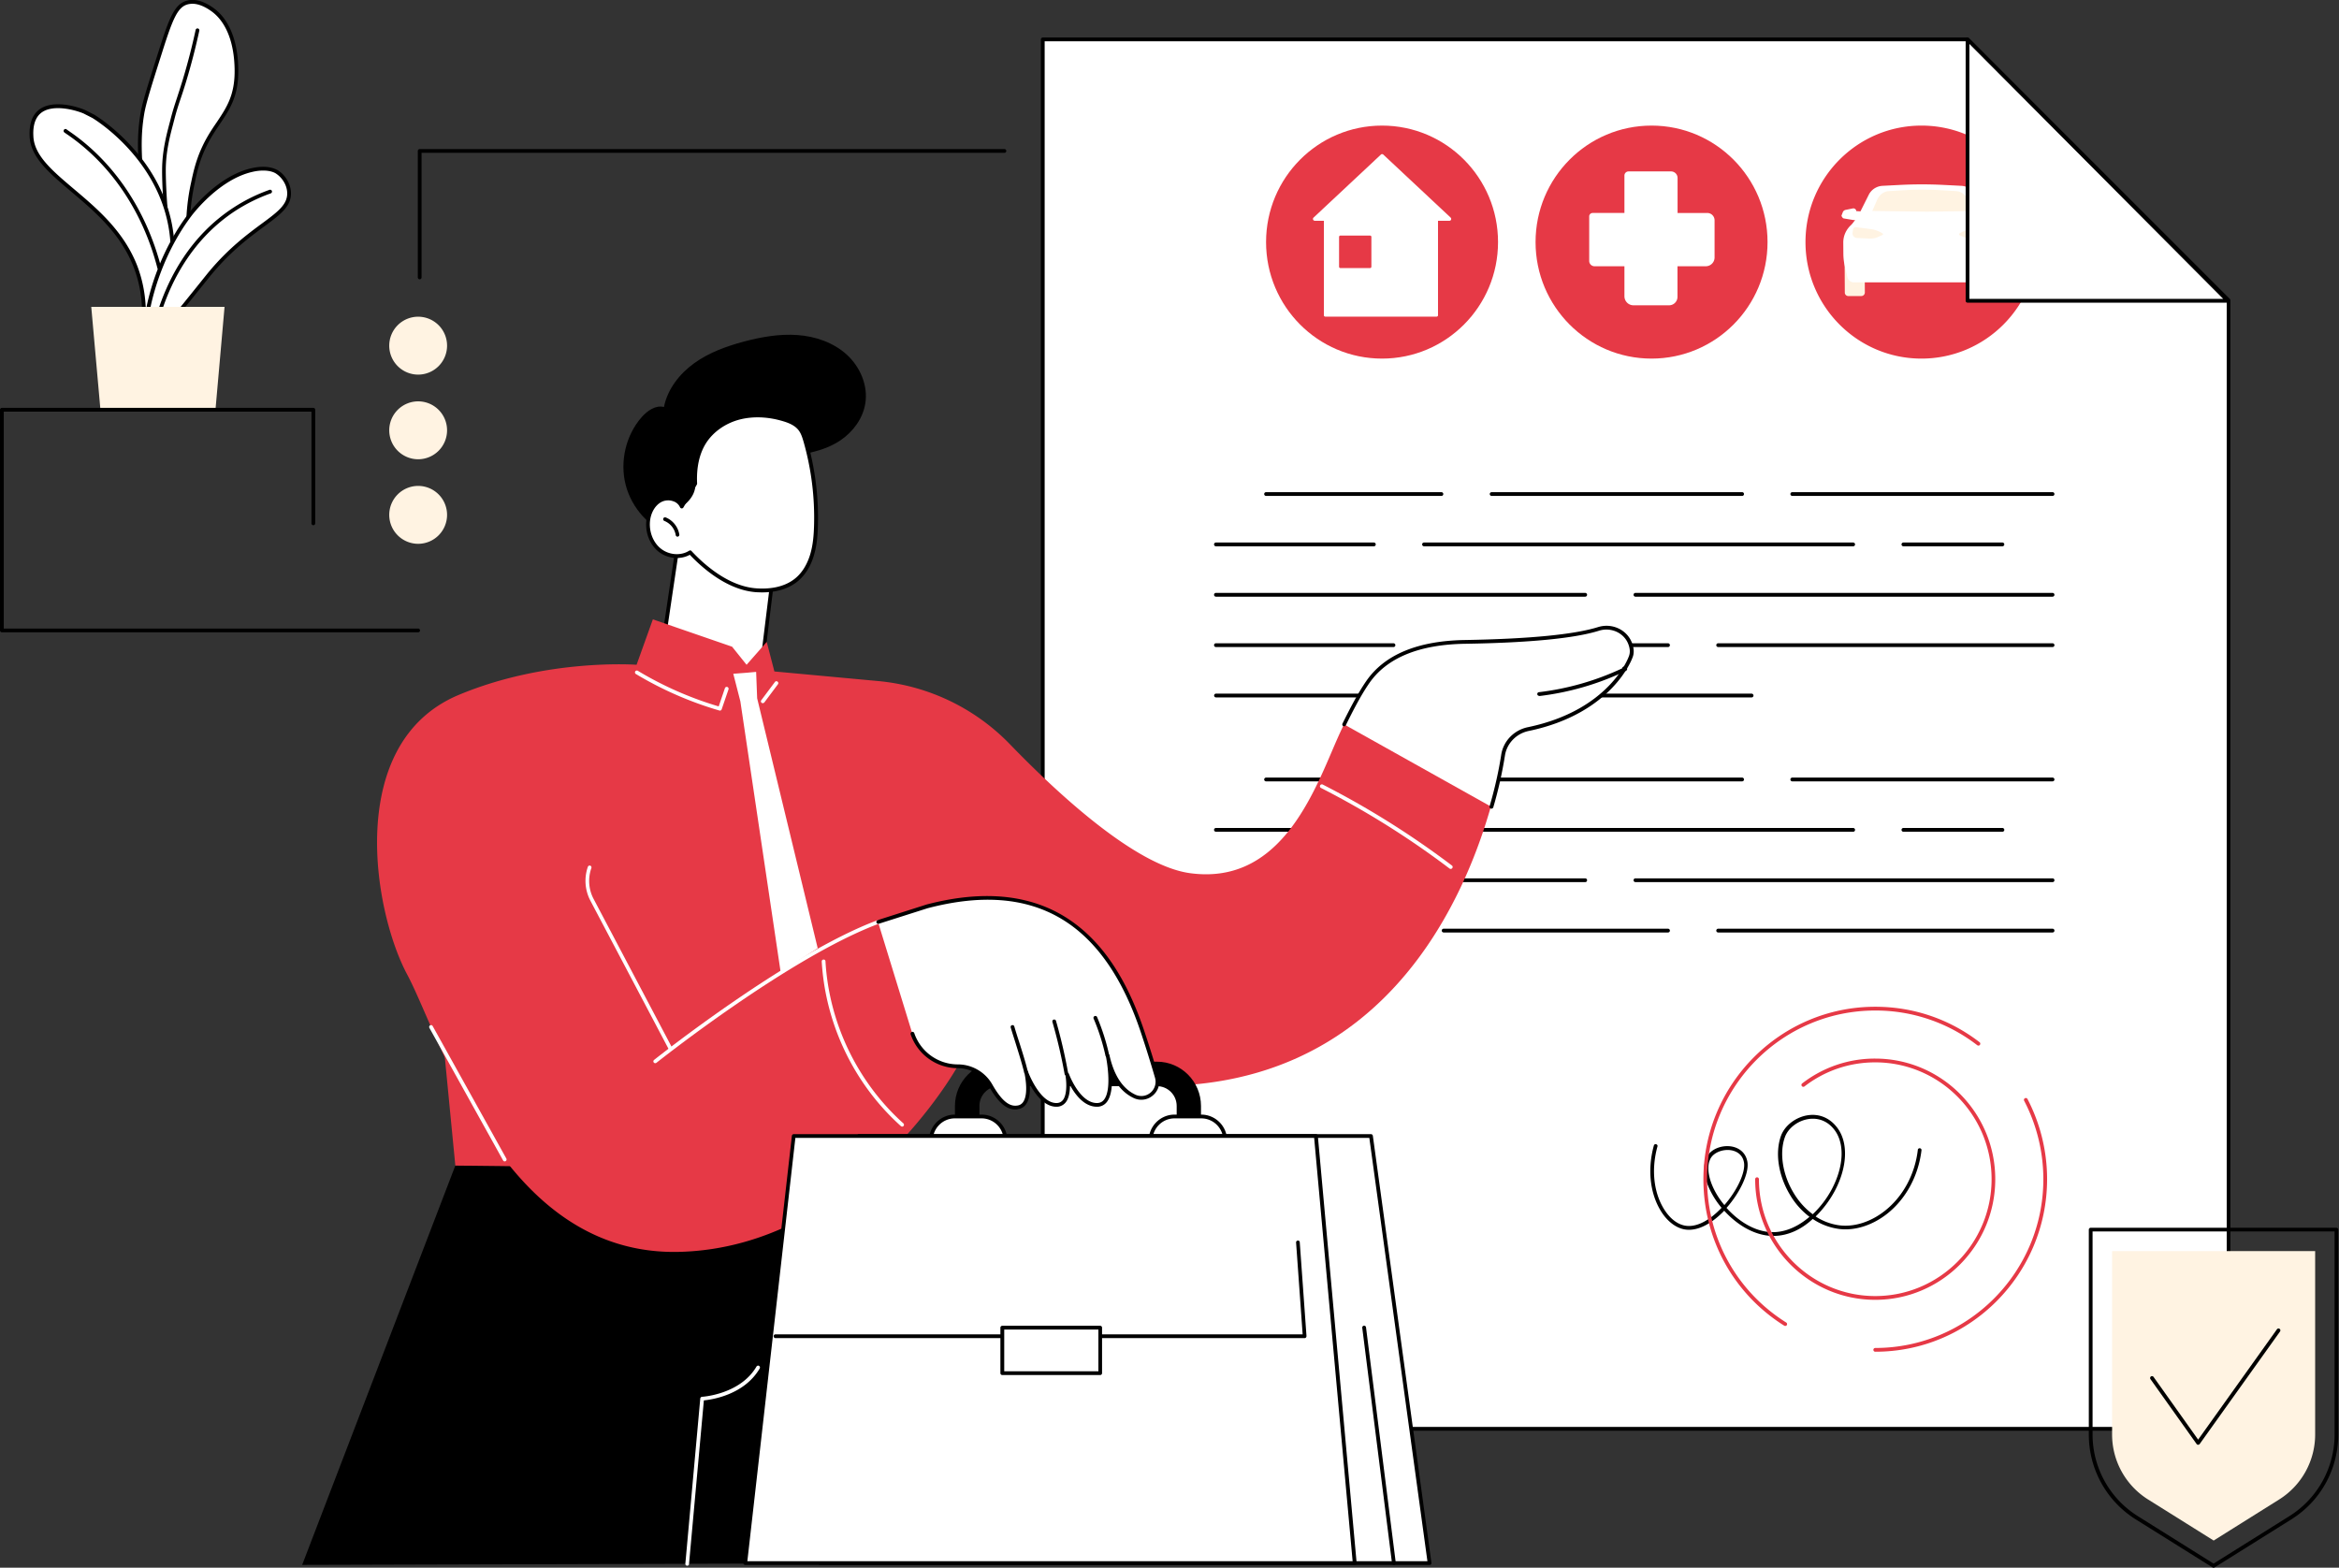 <svg xmlns="http://www.w3.org/2000/svg" width="185" height="124" fill="none"><rect width="100%" height="100%" fill="#333333" stroke="none"/><g clip-path="url(#a)"><path fill="#fff" d="M14.887 17.177c.04-.738.135-1.633.344-2.636.142-.67.331-1.64.81-2.717 1.113-2.48 2.671-3.212 2.65-6.254-.006-.603-.02-3.51-1.942-4.845-.25-.176-1.113-.772-1.976-.522-.837.244-1.235 1.166-2.071 3.802-.877 2.764-1.315 4.147-1.457 5.007-.284 1.714-.19 3.056-.135 4.208.02.447.108 2.08.553 4.262.445 2.202.836 4.133 1.417 4.16.236.028.87-.216 1.807-4.465"/><path fill="#000" d="M13.127 21.805h-.04c-.662-.034-1.006-1.572-1.559-4.282-.297-1.47-.492-2.955-.553-4.283l-.014-.223c-.053-1.125-.12-2.399.149-4.025.142-.868.58-2.257 1.464-5.028.81-2.555 1.234-3.625 2.172-3.903.614-.183 1.322 0 2.098.542 1.281.888 1.99 2.65 2.003 4.967.013 2.053-.668 3.07-1.464 4.248-.404.604-.83 1.234-1.2 2.067-.452 1.003-.641 1.904-.776 2.568l-.027.122a16.947 16.947 0 0 0-.344 2.609v.027c-.971 4.384-1.646 4.594-1.91 4.594M15.217.298c-.134 0-.269.02-.397.054-.755.224-1.14 1.078-1.97 3.707-.877 2.758-1.315 4.14-1.45 4.987-.263 1.592-.196 2.846-.142 3.957l.014.224c.067 1.314.256 2.785.553 4.241.384 1.884.816 4.019 1.282 4.046.107.006.715-.177 1.639-4.35.047-.888.162-1.776.35-2.643l.027-.122c.142-.67.338-1.6.797-2.63.384-.86.809-1.497 1.227-2.106.762-1.139 1.424-2.121 1.41-4.08-.013-2.215-.681-3.889-1.875-4.722-.547-.38-1.032-.563-1.464-.563"/><path fill="#000" d="M13.201 17.51a.152.152 0 0 1-.148-.13c-.122-.847-.243-2.907-.23-4.004.014-1.457.338-2.683.594-3.66.034-.114.06-.23.088-.338.175-.67.317-1.098.492-1.633.121-.373.263-.8.445-1.396a50.634 50.634 0 0 0 1.032-3.984.151.151 0 0 1 .176-.115c.08.02.128.094.114.176a52.117 52.117 0 0 1-1.038 4.011c-.183.603-.324 1.03-.452 1.403-.176.528-.317.948-.486 1.612-.027.109-.06.224-.088.34-.256.961-.573 2.168-.587 3.584-.006 1.084.108 3.123.23 3.964.013.081-.047.155-.129.17z"/><path fill="#fff" d="M13.62 19.054c-.48-6.2-5.876-9.662-6.26-9.859-.007 0-.695-.352-.695-.352-.952-.393-2.712-.766-3.589.047-.607.563-.594 1.498-.587 1.85.095 3.307 6.166 5.034 8.223 10.333.506 1.301.634 2.474.668 3.199.216.427.506.867.816.853.816-.054 1.64-3.239 1.423-6.07"/><path fill="#000" d="M12.169 25.274c-.31 0-.614-.305-.93-.935a.197.197 0 0 1-.014-.06 10.011 10.011 0 0 0-.655-3.151c-1.039-2.684-3.11-4.425-4.937-5.97-1.74-1.47-3.245-2.738-3.292-4.418-.007-.332-.04-1.342.634-1.965.958-.888 2.806-.468 3.75-.075l.709.36c.06.027 5.841 3.476 6.34 9.98.176 2.297-.337 5.076-1.092 5.957-.149.176-.31.27-.473.277zm-.648-1.043c.338.657.56.745.661.738.081-.006.17-.067.263-.176.635-.732 1.208-3.34 1.026-5.732-.486-6.35-6.125-9.71-6.18-9.737l-.694-.353C5.794 8.64 4.02 8.213 3.17 9c-.573.528-.546 1.436-.532 1.734.04 1.545 1.504 2.771 3.19 4.201 1.855 1.566 3.953 3.334 5.026 6.085.384 1.01.613 2.094.667 3.212"/><path fill="#000" d="M12.594 21.324a.146.146 0 0 1-.142-.108c-1.153-4.493-3.71-8.267-7.197-10.625-.162-.108-.19-.129-.21-.17a.156.156 0 0 1 .068-.203.143.143 0 0 1 .176.034c.02.014.074.054.134.095 3.542 2.399 6.139 6.234 7.32 10.8a.15.15 0 0 1-.109.184c-.02-.007-.027-.007-.04-.007"/><path fill="#fff" d="M21.97 13.633c-.135-.095-.755-.48-2.05-.183-2.638.61-4.702 3.287-4.904 3.55-3.353 4.44-3.953 10.138-3.265 10.388.155.061.742-.657 1.902-2.093 2.86-3.537 2.82-3.504 3.036-3.754 3.325-3.971 6.334-4.418 6.185-6.383-.054-.65-.479-1.24-.904-1.525"/><path fill="#000" d="M11.771 27.544c-.027 0-.047-.006-.074-.013-.122-.048-.21-.17-.27-.36-.358-1.226.391-6.186 3.467-10.258.23-.305 2.32-2.995 4.985-3.605 1.255-.291 1.93.047 2.165.203.439.298.911.915.965 1.64.088 1.138-.796 1.789-2.125 2.771-1.147.847-2.57 1.898-4.094 3.714-.088.101-.135.162-.365.447-.323.4-1.005 1.253-2.664 3.307-1.396 1.74-1.754 2.154-1.99 2.154m9.046-14.053c-.243 0-.533.027-.87.108-2.564.59-4.594 3.199-4.817 3.497-2.934 3.89-3.744 8.822-3.42 9.98a.58.58 0 0 0 .068.163c.216-.128.93-1.016 1.753-2.032 1.66-2.053 2.341-2.9 2.665-3.307.236-.291.277-.346.371-.454 1.545-1.843 3.049-2.954 4.142-3.76 1.295-.956 2.077-1.539 2.003-2.508-.047-.623-.452-1.158-.836-1.416-.128-.102-.466-.271-1.06-.271"/><path fill="#000" d="M12.668 24.678c-.013 0-.034 0-.047-.007a.147.147 0 0 1-.095-.19c.803-2.439 2.483-5.82 5.97-8.076a13.316 13.316 0 0 1 2.82-1.39.15.15 0 0 1 .189.089.151.151 0 0 1-.088.19c-.978.345-1.902.806-2.759 1.354-3.413 2.216-5.066 5.53-5.848 7.922a.15.15 0 0 1-.142.108"/><path fill="#FFF3E2" d="M17.761 24.272H7.218l.722 8.097h9.106z"/><path fill="#000" d="M33.073 50.013H.148A.15.15 0 0 1 0 49.864V32.41a.15.15 0 0 1 .148-.149h24.635a.15.15 0 0 1 .148.15v8.984a.15.15 0 0 1-.148.15.15.15 0 0 1-.148-.15V32.56H.297v17.156h32.776a.15.15 0 0 1 .149.15.15.15 0 0 1-.149.148"/><path fill="#fff" d="M82.478 3.117h73.128l20.655 20.64v89.259H82.478z"/><path fill="#000" d="M176.261 113.165H82.478a.15.15 0 0 1-.149-.149V3.117a.15.15 0 0 1 .149-.15h73.135c.04 0 .074.014.108.042l20.648 20.64c.027.026.04.067.04.107v89.26c0 .082-.06.149-.148.149m-93.635-.298h93.493v-89.05L155.545 3.266H82.626z"/><path fill="#E63946" d="M130.627 28.364c5.067 0 9.174-4.126 9.174-9.215 0-5.09-4.107-9.215-9.174-9.215-5.066 0-9.174 4.125-9.174 9.215s4.108 9.215 9.174 9.215"/><path fill="#fff" d="M135.025 16.845h-2.34v-2.764a.517.517 0 0 0-.52-.522h-3.359a.325.325 0 0 0-.324.325v2.961h-2.516a.272.272 0 0 0-.27.271v3.524c0 .23.189.42.419.42h2.367v2.371c0 .4.324.718.715.718h2.813a.667.667 0 0 0 .668-.67v-2.42h2.239a.695.695 0 0 0 .695-.697v-2.927a.58.58 0 0 0-.587-.59"/><path fill="#E63946" d="M109.311 28.364c5.067 0 9.174-4.126 9.174-9.215 0-5.09-4.107-9.215-9.174-9.215-5.066 0-9.173 4.125-9.173 9.215s4.107 9.215 9.173 9.215"/><path fill="#fff" d="m114.735 17.21-5.322-4.98a.138.138 0 0 0-.196 0l-5.322 4.98a.145.145 0 0 0 .101.252h.715v7.474c0 .06.047.108.108.108h8.81c.06 0 .108-.047.108-.108v-7.474h.91c.122 0 .182-.163.088-.251"/><path fill="#E63946" d="M108.367 21.202h-2.354a.104.104 0 0 1-.101-.102v-2.364c0-.055.047-.102.101-.102h2.354c.054 0 .101.047.101.102V21.1c-.007.061-.047.102-.101.102M151.977 28.364c5.067 0 9.174-4.126 9.174-9.215 0-5.09-4.107-9.215-9.174-9.215-5.067 0-9.174 4.125-9.174 9.215s4.107 9.215 9.174 9.215"/><path fill="#FFF3E2" d="M147.221 23.418h-1.032a.277.277 0 0 1-.276-.271l-.014-2.406c0-.149.122-.27.277-.27h1.032c.148 0 .276.121.276.27l.014 2.406a.282.282 0 0 1-.277.27M156.881 23.418h1.032a.273.273 0 0 0 .277-.271l-.014-2.406a.272.272 0 0 0-.276-.27h-1.032a.277.277 0 0 0-.277.27l.013 2.406c0 .149.122.27.277.27"/><path fill="#fff" d="M145.791 19.176c0-.522.223-1.01.607-1.369.257-.237.709-1.003.709-1.003l.708-1.416a1.293 1.293 0 0 1 1.086-.69l1.342-.069a34.03 34.03 0 0 1 3.528 0l1.343.068c.465.02.877.285 1.092.691l.81 1.58c.189.345.384.602.641.84.391.352.614.846.62 1.368l.014.88a4.45 4.45 0 0 1-.101.99l-.203.881a.516.516 0 0 1-.546.407h-10.773a.522.522 0 0 1-.546-.407l-.209-.88a4.465 4.465 0 0 1-.115-.99z"/><path fill="#fff" d="m145.656 17.042.095-.251a.301.301 0 0 1 .229-.19l.567-.115c.135-.027.27.075.27.21l.566.04-.209.475-.013.142-.182-.013c-.102-.007-.054.013-.149.047l-.047.007a.719.719 0 0 1-.209.007l-.735-.122a.165.165 0 0 1-.108-.068l-.075-.115c-.006-.007-.006-.034 0-.054M156.888 17.204l-.27-.494.607-.02c0-.136.135-.238.27-.21l.566.114c.102.02.189.095.23.19l.101.258c.007.02 0 .04 0 .047l-.081.129a.133.133 0 0 1-.081.054l-.728.122c-.041.007-.277 0-.317-.013-.095-.041-.007-.055-.108-.048l-.183.014z"/><path fill="#FFF3E2" d="m148.901 18.465-.02-.014a2.3 2.3 0 0 0-.931-.332l-1.147-.15a.212.212 0 0 0-.236.17l-.04.271c-.034.21.128.4.344.414l.958.047c.263.014.526-.034.762-.149l.31-.142c.047-.02.047-.088 0-.115"/><path fill="#fff" d="M155.35 18.444c.27-.17.58-.284.904-.325l1.234-.163a.141.141 0 0 1 .155.116l.068.413a.288.288 0 0 1-.277.332l-1.032.054a1.596 1.596 0 0 1-.769-.149l-.276-.129c-.061-.02-.068-.115-.007-.149"/><path fill="#FFF3E2" d="M154.992 18.458c.27-.17.58-.285.904-.326l1.235-.162a.142.142 0 0 1 .155.115l.067.413a.288.288 0 0 1-.276.332l-1.032.054a1.591 1.591 0 0 1-.769-.149l-.277-.128c-.061-.02-.067-.109-.007-.15M156.051 16.696l-3.629.047-4.337-.054.378-.867c.175-.413.532-.684.93-.705l1.154-.068a24.975 24.975 0 0 1 3.022 0l1.153.068c.398.02.756.292.938.705z"/><path fill="#fff" d="M155.62 23.79h20.587L155.62 3.118z"/><path fill="#000" d="M176.207 23.94H155.62a.15.15 0 0 1-.149-.15V3.118c0-.061.034-.115.095-.135.054-.02.121-.014.161.033l20.581 20.674a.16.16 0 0 1 .034.163.16.16 0 0 1-.135.087m-20.439-.299h20.075L155.768 3.476zM162.345 61.804h-20.588a.15.15 0 0 1-.148-.15.15.15 0 0 1 .148-.149h20.588a.15.15 0 0 1 .148.15.15.15 0 0 1-.148.148M137.791 61.804h-19.812a.15.15 0 0 1-.148-.15.15.15 0 0 1 .148-.149h19.812a.15.15 0 0 1 .149.15.15.15 0 0 1-.149.148M114.006 61.804h-13.869a.15.15 0 0 1-.148-.15.15.15 0 0 1 .148-.149h13.869a.15.15 0 0 1 .149.15c0 .08-.061.148-.149.148M158.378 65.788h-7.831a.15.15 0 0 1-.149-.15.15.15 0 0 1 .149-.148h7.831a.15.15 0 0 1 .149.149c0 .088-.068.149-.149.149M146.574 65.788H112.63a.15.15 0 0 1-.148-.15.15.15 0 0 1 .148-.148h33.944a.15.15 0 0 1 .148.149c0 .088-.061.149-.148.149M108.664 65.788H96.171a.15.15 0 0 1-.148-.15.15.15 0 0 1 .148-.148h12.493a.15.15 0 0 1 .148.149c0 .088-.06.149-.148.149M162.345 69.772h-32.993a.15.15 0 0 1-.148-.15.15.15 0 0 1 .148-.148h32.993a.15.15 0 0 1 .148.149c0 .088-.067.149-.148.149M125.379 69.772H96.171a.15.15 0 0 1-.148-.15.15.15 0 0 1 .148-.148h29.208a.15.15 0 0 1 .149.149c0 .088-.061.149-.149.149M162.345 73.756h-26.449a.15.15 0 0 1-.149-.149.15.15 0 0 1 .149-.149h26.449a.15.15 0 0 1 .148.15c0 .087-.067.148-.148.148M131.929 73.756h-17.747a.15.15 0 0 1-.149-.149.15.15 0 0 1 .149-.149h17.747a.15.15 0 0 1 .149.15c0 .087-.068.148-.149.148M110.215 73.756H96.171a.15.15 0 0 1-.148-.149.15.15 0 0 1 .148-.149h14.044a.15.15 0 0 1 .149.15c0 .087-.061.148-.149.148M162.345 39.226h-20.588a.15.15 0 0 1-.148-.15.15.15 0 0 1 .148-.148h20.588a.15.15 0 0 1 .148.149.15.15 0 0 1-.148.149M137.791 39.226h-19.812a.15.15 0 0 1-.148-.15.15.15 0 0 1 .148-.148h19.812a.15.15 0 0 1 .149.149.15.15 0 0 1-.149.149M114.006 39.226h-13.869a.15.15 0 0 1-.148-.15.15.15 0 0 1 .148-.148h13.869a.15.15 0 0 1 .149.149c0 .081-.061.149-.149.149M158.378 43.21h-7.831a.15.15 0 0 1-.149-.149.15.15 0 0 1 .149-.149h7.831a.15.15 0 0 1 .149.15.15.15 0 0 1-.149.148M146.574 43.21H112.63a.15.15 0 0 1-.148-.149.15.15 0 0 1 .148-.149h33.944a.15.15 0 0 1 .148.15c0 .08-.061.148-.148.148M108.664 43.21H96.171a.15.15 0 0 1-.148-.149.15.15 0 0 1 .148-.149h12.493a.15.15 0 0 1 .148.15c0 .08-.06.148-.148.148M162.345 47.195h-32.993a.15.15 0 0 1-.148-.15.15.15 0 0 1 .148-.149h32.993a.15.15 0 0 1 .148.15.15.15 0 0 1-.148.148M125.379 47.195H96.171a.15.15 0 0 1-.148-.15.15.15 0 0 1 .148-.149h29.208a.15.15 0 0 1 .149.15c0 .08-.061.148-.149.148M162.345 51.179h-26.449a.15.15 0 0 1-.149-.15.15.15 0 0 1 .149-.148h26.449a.15.15 0 0 1 .148.149.15.15 0 0 1-.148.149M131.929 51.179h-17.747a.15.15 0 0 1-.149-.15.15.15 0 0 1 .149-.148h17.747a.15.15 0 0 1 .149.149.15.15 0 0 1-.149.149M110.215 51.179H96.171a.15.15 0 0 1-.148-.15.15.15 0 0 1 .148-.148h14.044a.15.15 0 0 1 .149.149c0 .081-.061.149-.149.149M138.54 55.163h-15.4a.15.15 0 0 1-.149-.15.15.15 0 0 1 .149-.148h15.4a.15.15 0 0 1 .148.149c0 .081-.06.149-.148.149M119.18 55.163H96.178a.15.15 0 0 1-.149-.15.15.15 0 0 1 .149-.148h23.002a.15.15 0 0 1 .149.149.15.15 0 0 1-.149.149"/><path fill="#fff" d="M151.862 90.974c-.465 3.937-3.669 6.444-6.388 6.092-3.413-.448-5.362-4.649-4.438-7.176.526-1.437 2.92-2.358 4.222-.542 1.889 2.636-1.403 8.361-5.086 8.266-3.163-.08-6.024-4.323-4.978-6.091.573-.97 2.658-1.05 2.901.413.269 1.626-2.665 5.74-4.958 5.136-1.64-.433-3.049-3.191-2.166-6.416z"/><path fill="#000" d="M140.26 97.757h-.101c-1.451-.04-2.813-.922-3.784-1.992a5.949 5.949 0 0 1-.358.345c-1.025.935-2.064 1.328-2.934 1.098-.688-.183-1.329-.732-1.801-1.559-.796-1.389-.972-3.225-.473-5.04a.141.141 0 0 1 .183-.103.14.14 0 0 1 .101.183c-.479 1.735-.317 3.49.438 4.811.432.752 1.005 1.26 1.619 1.416.769.204 1.714-.162 2.658-1.03.121-.115.243-.23.357-.352a6.725 6.725 0 0 1-.762-1.111c-.654-1.186-.782-2.277-.364-2.981.337-.576 1.18-.895 1.949-.753.668.13 1.113.57 1.221 1.213.149.881-.58 2.426-1.652 3.639.924 1.03 2.212 1.884 3.588 1.918 1.086.027 2.112-.475 2.975-1.213a5.952 5.952 0 0 1-1.545-1.742c-.924-1.538-1.194-3.327-.708-4.668.304-.827 1.187-1.491 2.145-1.627.931-.128 1.767.244 2.341 1.044.843 1.172.755 3.063-.223 4.926a8.4 8.4 0 0 1-1.524 2.04 4.52 4.52 0 0 0 1.861.698c1.174.155 2.483-.258 3.589-1.125 1.444-1.125 2.402-2.887 2.631-4.838a.141.141 0 0 1 .162-.13.141.141 0 0 1 .128.163c-.243 2.027-1.241 3.863-2.739 5.035-1.173.915-2.563 1.349-3.811 1.18a4.86 4.86 0 0 1-2.051-.787c-.843.786-1.915 1.342-3.116 1.342m3.123-9.27c-.115 0-.216.007-.303.02-.857.116-1.64.705-1.903 1.43-.452 1.24-.189 2.968.682 4.411.411.692.931 1.26 1.517 1.694a7.745 7.745 0 0 0 1.518-1.999c.924-1.761 1.019-3.53.243-4.614-.56-.772-1.255-.942-1.754-.942m-6.745 2.473c-.547 0-1.093.251-1.323.637-.357.61-.222 1.613.365 2.69.189.346.425.698.708 1.03.992-1.131 1.68-2.574 1.551-3.36-.114-.698-.667-.908-.984-.97a1.63 1.63 0 0 0-.317-.027"/><path fill="#E63946" d="M148.321 106.918a.15.15 0 0 1-.149-.149.15.15 0 0 1 .149-.149c7.332 0 13.295-5.99 13.295-13.349 0-2.155-.526-4.303-1.517-6.2a.147.147 0 0 1 .06-.203.147.147 0 0 1 .203.06 13.77 13.77 0 0 1 1.551 6.336c-.007 7.535-6.105 13.654-13.592 13.654M141.204 104.878a.173.173 0 0 1-.081-.02c-4.006-2.514-6.394-6.844-6.394-11.58 0-7.528 6.098-13.647 13.592-13.647 3.015 0 5.868.97 8.25 2.805.067.048.074.143.027.21-.048.068-.142.075-.21.028a13.127 13.127 0 0 0-8.074-2.745c-7.332 0-13.295 5.99-13.295 13.349 0 4.635 2.34 8.87 6.259 11.329a.152.152 0 0 1 .048.204c-.021.04-.074.067-.122.067"/><path fill="#E63946" d="M148.321 102.812c-5.235 0-9.498-4.276-9.498-9.54a.15.15 0 0 1 .149-.15.15.15 0 0 1 .148.15c0 5.095 4.128 9.242 9.201 9.242 5.072 0 9.201-4.147 9.201-9.243 0-5.095-4.129-9.242-9.201-9.242-2.044 0-3.98.657-5.599 1.904a.15.15 0 0 1-.209-.027c-.047-.068-.041-.156.027-.21a9.371 9.371 0 0 1 5.774-1.965c5.235 0 9.498 4.275 9.498 9.54 0 5.258-4.257 9.541-9.491 9.541"/><path fill="#fff" d="m53.796 41.896-1.572 10.57-.884.048s2.01 6.315 7.245 7.182c5.234.874 4.688-5.19 4.688-5.19l-3.07-1.396 1.046-8.517z"/><path fill="#000" d="M60.204 53.266h-.02a.144.144 0 0 1-.128-.17l1.032-8.402L53.91 42.1l-1.544 10.394a.156.156 0 0 1-.169.13.157.157 0 0 1-.128-.17l1.572-10.57a.168.168 0 0 1 .067-.11.17.17 0 0 1 .128-.013l7.46 2.697c.068.02.109.088.095.156l-1.045 8.517c0 .075-.068.136-.142.136"/><path fill="#000" d="M66.504 34.808c.985-.678 1.747-1.714 1.936-2.9.23-1.416-.411-2.893-1.464-3.856-1.059-.962-2.482-1.45-3.905-1.551-1.423-.102-2.847.149-4.23.515-1.383.372-2.759.867-3.926 1.707-1.167.84-2.118 2.053-2.401 3.47-.654-.17-1.309.291-1.76.8-1.255 1.429-1.74 3.502-1.269 5.352.472 1.85 1.903 3.422 3.69 4.059 2.084.745 4.493.217 6.3-1.064 1.478-1.043 2.584-2.54 3.373-4.16.378-.773.364-1.18 1.235-1.376.863-.203 1.693-.495 2.421-.996"/><path fill="#fff" d="M53.93 40.073c-.256-.596-1.072-.8-1.652-.515-.58.285-.917.928-.998 1.572-.115.867.202 1.802.87 2.358.674.556 1.7.664 2.435.197 1.356 1.456 3.271 2.866 5.248 3.001 1.113.075 2.293-.115 3.157-.82.6-.494 1.005-1.206 1.234-1.951.23-.745.297-1.538.317-2.317a22.17 22.17 0 0 0-.83-6.688c-.1-.353-.209-.705-.438-.99-.317-.406-.816-.61-1.309-.758-1.12-.332-2.327-.42-3.46-.136-1.133.285-2.179.976-2.8 1.972-.593.955-.768 2.128-.708 3.252.061 1.145-1.065 1.823-1.065 1.823"/><path fill="#000" d="M60.285 46.856c-.162 0-.317-.007-.466-.014-2.266-.156-4.236-1.883-5.261-2.96-.762.42-1.794.31-2.503-.272-.688-.57-1.052-1.545-.924-2.493.101-.773.506-1.403 1.08-1.688a1.48 1.48 0 0 1 1.153-.047c.23.088.425.224.56.407l.917-1.559c-.06-1.287.196-2.426.736-3.293.613-.983 1.666-1.721 2.893-2.033 1.086-.278 2.307-.23 3.535.136.452.135 1.019.345 1.383.806.243.305.364.684.465 1.043a22.11 22.11 0 0 1 .837 6.715c-.02.712-.075 1.545-.324 2.358-.256.854-.702 1.552-1.282 2.026-.85.692-1.922.868-2.8.868m-5.7-3.32c.04 0 .08.013.108.047.964 1.037 2.92 2.805 5.147 2.954.883.061 2.124-.027 3.055-.786.533-.433.938-1.084 1.18-1.877.237-.779.29-1.585.311-2.276a21.883 21.883 0 0 0-.823-6.64c-.101-.346-.202-.678-.411-.943-.31-.393-.823-.582-1.235-.704-1.18-.353-2.347-.393-3.38-.136-1.153.292-2.138.99-2.71 1.904-.514.827-.75 1.918-.689 3.164a.162.162 0 0 1-.02.082l-1.066 1.816a.155.155 0 0 1-.135.074c-.054-.006-.108-.04-.128-.088a.875.875 0 0 0-.526-.474 1.181 1.181 0 0 0-.924.04c-.48.238-.83.793-.918 1.457-.108.847.21 1.721.823 2.223.648.535 1.599.61 2.26.19a.19.19 0 0 1 .08-.027"/><path fill="#000" d="M53.593 42.451a.152.152 0 0 1-.148-.128 1.463 1.463 0 0 0-.897-1.118.151.151 0 0 1-.088-.19.15.15 0 0 1 .189-.088c.56.217.985.752 1.08 1.348a.146.146 0 0 1-.122.17c0 .006-.007.006-.014.006M68.373 123.648c.384-8.877 1.882-32.654 1.888-32.803l-34.247 1.349L23.9 123.776z"/><path fill="#fff" d="M54.356 123.844h-.014a.15.15 0 0 1-.135-.162l1.18-13.065a.152.152 0 0 1 .142-.135c.027 0 3.015-.183 4.304-2.392.04-.068.135-.095.202-.054.068.04.095.135.054.203-1.227 2.101-3.804 2.467-4.418 2.528l-1.174 12.942c0 .074-.067.135-.142.135"/><path fill="#E63946" d="m34.578 77.402 1.436 14.792 12.54.142z"/><path fill="#E63946" d="M128.914 50.86c-.391-.975-1.484-1.436-2.482-1.118-1.93.61-5.532.949-10.571 1.03-6.448.109-8.587 4.14-10.415 8.416-1.828 4.276-4.553 10.821-11.352 9.873-4.243-.597-10.28-6.126-14.227-10.205a16.63 16.63 0 0 0-10.415-4.987l-8.202-.759-.608-2.338-1.592 1.81-1.146-1.43-6.267-2.162-1.288 3.591s-7.11-.535-14.085 2.392c-8.965 3.768-6.78 17.015-4.06 22.104 2.718 5.088 7.574 22.34 21.585 21.94 14.01-.4 21.957-14.683 21.957-14.683l16.857 1.551c20.081-.596 25.167-20.084 26.267-26.162.189-1.03.964-1.85 1.983-2.06 6.644-1.375 8.108-5.691 8.108-5.691.162-.346.108-.732-.047-1.112"/><path fill="#fff" d="M117.959 63.816c.412-1.416.722-2.792.918-4.086.155-1.037.964-1.85 1.983-2.06 6.644-1.375 8.108-5.692 8.108-5.692.155-.352.101-.738-.054-1.118-.391-.975-1.484-1.436-2.482-1.118-1.93.61-5.532.949-10.571 1.03-3.642.061-6.26 1.111-7.683 3.178-.647.935-1.255 2.1-1.868 3.347z"/><path fill="#000" d="M117.959 63.965c-.013 0-.027 0-.04-.007-.081-.02-.122-.108-.101-.183.418-1.43.721-2.798.917-4.065.162-1.084 1.005-1.958 2.098-2.189 6.489-1.342 7.98-5.55 7.993-5.59.122-.291.108-.623-.047-1.01-.351-.874-1.363-1.328-2.3-1.036-1.916.603-5.484.955-10.611 1.036-3.636.061-6.179 1.112-7.568 3.117-.675.976-1.316 2.23-1.855 3.327a.148.148 0 0 1-.196.068c-.074-.034-.101-.129-.068-.196.547-1.105 1.194-2.372 1.882-3.368 1.444-2.094 4.075-3.185 7.805-3.246 5.1-.088 8.641-.433 10.53-1.023 1.086-.339 2.253.19 2.664 1.206.189.461.203.881.048 1.233-.014.034-1.559 4.398-8.21 5.78-.971.204-1.72.983-1.868 1.938a32.635 32.635 0 0 1-.924 4.107.169.169 0 0 1-.149.101"/><path fill="#fff" d="M56.94 56.207c-.014 0-.028 0-.041-.007a28.097 28.097 0 0 1-6.604-2.887.153.153 0 0 1-.054-.203c.04-.068.135-.095.202-.054a27.563 27.563 0 0 0 6.402 2.819l.492-1.444a.15.15 0 0 1 .189-.094.152.152 0 0 1 .094.19l-.54 1.578c-.026.068-.08.102-.14.102M60.332 55.617a.144.144 0 0 1-.115-.237l1.073-1.437a.143.143 0 0 1 .209-.027.144.144 0 0 1 .027.21l-1.073 1.437a.169.169 0 0 1-.12.054"/><path fill="#000" d="M121.737 55.041a.153.153 0 0 1-.149-.129c-.006-.08.048-.155.129-.162a21.456 21.456 0 0 0 6.583-1.884c0-.014.007-.034.014-.047.033-.075.114-.116.195-.082l.095.041c.054.02.087.075.094.136a.158.158 0 0 1-.088.142 21.842 21.842 0 0 1-6.86 1.999c0-.014-.007-.014-.013-.014"/><path fill="#fff" d="m64.676 75.003-4.79-19.772-.08-2.087-.756.068-1.052.081.56 2.182 3.184 21.398zM53.006 83.046c-.053 0-.108-.027-.128-.081l-6.185-11.73a3.368 3.368 0 0 1-.196-2.676.15.15 0 0 1 .189-.088.151.151 0 0 1 .088.19c-.284.8-.223 1.687.175 2.44l6.186 11.728a.148.148 0 0 1-.061.204.198.198 0 0 1-.068.013"/><path fill="#fff" d="M51.826 84.096a.154.154 0 0 1-.115-.054c-.054-.067-.04-.156.027-.21.108-.081 10.544-8.382 17.667-11.045a.15.15 0 0 1 .189.088.151.151 0 0 1-.088.19C62.43 75.708 52.028 83.981 51.92 84.063a.2.2 0 0 1-.094.033M39.92 91.862a.145.145 0 0 1-.128-.075l-5.828-10.482a.152.152 0 0 1 .054-.204.15.15 0 0 1 .202.055l5.828 10.482a.152.152 0 0 1-.054.203.154.154 0 0 1-.074.02"/><path fill="#000" d="M77.466 90.683v-3.205c0-.868.701-1.566 1.558-1.566H91.51c.863 0 1.558.705 1.558 1.566v3.205h1.923v-3.205c0-1.931-1.565-3.503-3.488-3.503H79.017c-1.922 0-3.487 1.572-3.487 3.503v3.205z"/><path fill="#fff" d="M77.634 92.12h-2.111a1.906 1.906 0 0 1-1.895-1.905c0-1.043.85-1.904 1.895-1.904h2.111c1.04 0 1.896.854 1.896 1.904 0 1.05-.85 1.904-1.896 1.904"/><path fill="#000" d="M77.634 92.268h-2.111a2.051 2.051 0 0 1-2.044-2.053c0-1.132.918-2.053 2.044-2.053h2.111c1.127 0 2.044.921 2.044 2.053a2.051 2.051 0 0 1-2.044 2.053m-2.111-3.808c-.965 0-1.747.786-1.747 1.755 0 .97.782 1.755 1.747 1.755h2.111c.965 0 1.748-.786 1.748-1.755 0-.969-.783-1.755-1.748-1.755z"/><path fill="#fff" d="M95.01 92.12H92.9a1.906 1.906 0 0 1-1.896-1.905c0-1.043.85-1.904 1.895-1.904h2.112c1.039 0 1.895.854 1.895 1.904 0 1.05-.856 1.904-1.895 1.904"/><path fill="#000" d="M95.01 92.268H92.9a2.051 2.051 0 0 1-2.044-2.053c0-1.132.917-2.053 2.044-2.053h2.11c1.127 0 2.045.921 2.045 2.053a2.051 2.051 0 0 1-2.044 2.053M92.9 88.46c-.965 0-1.748.786-1.748 1.755 0 .97.783 1.755 1.748 1.755h2.11c.965 0 1.748-.786 1.748-1.755 0-.969-.782-1.755-1.747-1.755z"/><path fill="#fff" d="M113.069 123.634H64.865l3.07-33.771h40.499z"/><path fill="#000" d="M113.069 123.783H64.865a.159.159 0 0 1-.108-.047.186.186 0 0 1-.04-.115l3.069-33.779a.153.153 0 0 1 .148-.135h40.501c.074 0 .134.054.148.129l4.634 33.778a.139.139 0 0 1-.034.115.142.142 0 0 1-.114.054m-48.042-.298H112.9l-4.594-33.48H68.069z"/><path fill="#000" d="M110.249 123.783a.151.151 0 0 1-.148-.129l-2.355-18.627c-.013-.081.048-.155.129-.169.081-.014.155.047.168.129l2.354 18.627c.014.081-.047.156-.128.169z"/><path fill="#fff" d="M107.146 123.634H58.943l3.831-33.771h41.303z"/><path fill="#000" d="M107.146 123.783H58.943c-.041 0-.081-.02-.108-.047a.147.147 0 0 1-.034-.115l3.831-33.779a.153.153 0 0 1 .149-.135h41.303c.074 0 .141.06.148.135l3.069 33.779c.007.04-.013.081-.04.115a.157.157 0 0 1-.115.047m-48.035-.298h47.873l-3.042-33.48H62.909z"/><path fill="#000" d="M103.187 105.841h-41.85a.15.15 0 0 1-.148-.15.15.15 0 0 1 .148-.149h41.694l-.519-7.257a.15.15 0 0 1 .135-.162c.081-.007.155.054.155.135l.533 7.42a.184.184 0 0 1-.041.115.133.133 0 0 1-.107.048"/><path fill="#fff" d="M87.024 105.014H79.28v3.598h7.744z"/><path fill="#000" d="M87.018 108.761h-7.744a.15.15 0 0 1-.149-.149v-3.598a.15.15 0 0 1 .149-.149h7.743a.15.15 0 0 1 .149.149v3.598a.15.15 0 0 1-.148.149m-7.59-.298h7.448v-3.3h-7.447z"/><path fill="#fff" d="m69.445 72.923 3.859-1.233c10.078-2.65 14.759 2.927 17.106 10.11.432 1.314.803 2.5 1.06 3.408.296 1.057-.776 1.972-1.761 1.51-.83-.392-1.687-1.28-2.125-3.19 0 0 .823 3.875-.85 3.875-1.484 0-2.347-2.399-2.347-2.399s.452 2.4-.85 2.4c-1.45 0-2.388-2.603-2.388-2.603s.627 2.602-.661 2.792c-.675.102-1.322-.305-2.139-1.742a2.99 2.99 0 0 0-2.597-1.51 3.8 3.8 0 0 1-3.588-2.575z"/><path fill="#000" d="M80.299 87.756c-.722 0-1.37-.576-2.078-1.83a2.837 2.837 0 0 0-2.469-1.436 3.944 3.944 0 0 1-3.723-2.677.15.15 0 0 1 .094-.19.148.148 0 0 1 .19.095 3.648 3.648 0 0 0 3.446 2.473 3.14 3.14 0 0 1 2.725 1.586c.911 1.606 1.538 1.735 1.99 1.667a.633.633 0 0 0 .459-.292c.465-.698.088-2.303.088-2.324a.147.147 0 0 1 .1-.176c.075-.02.156.02.183.095.007.027.924 2.5 2.253 2.5.21 0 .371-.074.5-.223.39-.475.282-1.6.208-2a.15.15 0 0 1 .108-.169c.074-.02.155.02.176.095.006.02.85 2.297 2.212 2.297.23 0 .412-.081.553-.257.688-.854.162-3.415.155-3.436-.02-.08.034-.156.115-.176.081-.02.155.034.175.115.358 1.586 1.046 2.623 2.038 3.09.404.19.863.129 1.207-.162a1.13 1.13 0 0 0 .35-1.173 91.774 91.774 0 0 0-1.058-3.401c-2.934-8.958-8.473-12.23-16.931-10.008l-3.852 1.226a.151.151 0 0 1-.19-.095.152.152 0 0 1 .095-.19l3.859-1.233c4.695-1.233 8.587-.765 11.582 1.39 2.489 1.788 4.358 4.675 5.713 8.815a79.845 79.845 0 0 1 1.06 3.415 1.406 1.406 0 0 1-.446 1.477 1.395 1.395 0 0 1-1.524.203c-.729-.345-1.309-.962-1.72-1.843.04.786-.02 1.688-.405 2.169a.955.955 0 0 1-.783.366c-1.005 0-1.727-.976-2.125-1.708 0 .474-.067 1.037-.35 1.376a.909.909 0 0 1-.729.332c-.944 0-1.673-.983-2.098-1.769.034.529-.006 1.139-.276 1.538a.916.916 0 0 1-.661.42c-.075.028-.142.028-.216.028"/><path fill="#000" d="M87.577 83.615a.144.144 0 0 1-.141-.115 16.679 16.679 0 0 0-.938-2.934.147.147 0 0 1 .081-.196.146.146 0 0 1 .196.081c.404.962.728 1.965.95 2.982a.144.144 0 0 1-.114.176c-.007.006-.02.006-.034.006M84.353 85.079a.151.151 0 0 1-.148-.122 41.583 41.583 0 0 0-.965-4.126c-.02-.082.02-.163.101-.184.081-.02.162.02.182.102.392 1.362.715 2.758.965 4.154a.157.157 0 0 1-.121.176zM81.149 84.95a.144.144 0 0 1-.142-.115c-.189-.766-.452-1.592-.701-2.392-.129-.413-.257-.8-.365-1.172-.02-.081.02-.163.102-.183.08-.02.161.02.182.102.108.365.229.758.364 1.165.256.806.52 1.633.708 2.412a.15.15 0 0 1-.108.183z"/><path fill="#fff" d="M71.354 89.11a.162.162 0 0 1-.1-.04c-3.69-3.307-5.97-8.05-6.26-13.017a.146.146 0 0 1 .14-.155.142.142 0 0 1 .156.142c.283 4.885 2.53 9.554 6.159 12.813a.15.15 0 0 1 .013.21.136.136 0 0 1-.108.048M114.742 68.729a.136.136 0 0 1-.088-.027 68.026 68.026 0 0 0-10.172-6.377c-.075-.034-.102-.128-.068-.203a.156.156 0 0 1 .203-.068 68.606 68.606 0 0 1 10.219 6.404.145.145 0 0 1 .027.21.153.153 0 0 1-.121.06"/><path fill="#000" d="M175.08 124a.179.179 0 0 1-.08-.02l-6.065-3.795a7.908 7.908 0 0 1-3.723-6.742v-16.18a.15.15 0 0 1 .148-.15h19.434a.15.15 0 0 1 .148.15v16.18c0 2.765-1.389 5.285-3.723 6.742l-6.064 3.795a.145.145 0 0 1-.075.02m-9.571-26.596v16.032a7.622 7.622 0 0 0 3.588 6.492l5.983 3.747 5.984-3.747a7.622 7.622 0 0 0 3.588-6.492V97.404z"/><path fill="#FFF3E2" d="M169.913 118.613a6.067 6.067 0 0 1-2.86-5.177v-14.48h16.061v14.48a6.072 6.072 0 0 1-2.86 5.177l-5.167 3.239z"/><path fill="#000" d="M173.859 114.277a.145.145 0 0 1-.121-.061l-3.649-5.13a.152.152 0 0 1 .033-.21.151.151 0 0 1 .21.034l3.527 4.96 6.233-8.727a.15.15 0 0 1 .209-.034.151.151 0 0 1 .034.21l-6.354 8.897a.167.167 0 0 1-.122.061"/><path fill="#FFF3E2" d="M33.073 43.014a2.289 2.289 0 0 0 2.287-2.29 2.289 2.289 0 0 0-2.287-2.29 2.289 2.289 0 0 0-2.286 2.29 2.289 2.289 0 0 0 2.286 2.29M33.073 36.326a2.289 2.289 0 0 0 2.287-2.29 2.288 2.288 0 0 0-2.287-2.29 2.289 2.289 0 0 0-2.286 2.29 2.289 2.289 0 0 0 2.286 2.29M33.073 29.631a2.289 2.289 0 0 0 2.287-2.29 2.288 2.288 0 0 0-2.287-2.29 2.288 2.288 0 0 0-2.286 2.29 2.289 2.289 0 0 0 2.286 2.29"/><path fill="#000" d="M33.195 22.09a.15.15 0 0 1-.149-.15v-10a.15.15 0 0 1 .149-.15h46.247a.15.15 0 0 1 .149.15.15.15 0 0 1-.149.148H33.343v9.853c0 .088-.067.149-.148.149"/></g><defs><clipPath id="a"><path fill="#fff" d="M0 0h184.949v124H0z"/></clipPath></defs></svg>